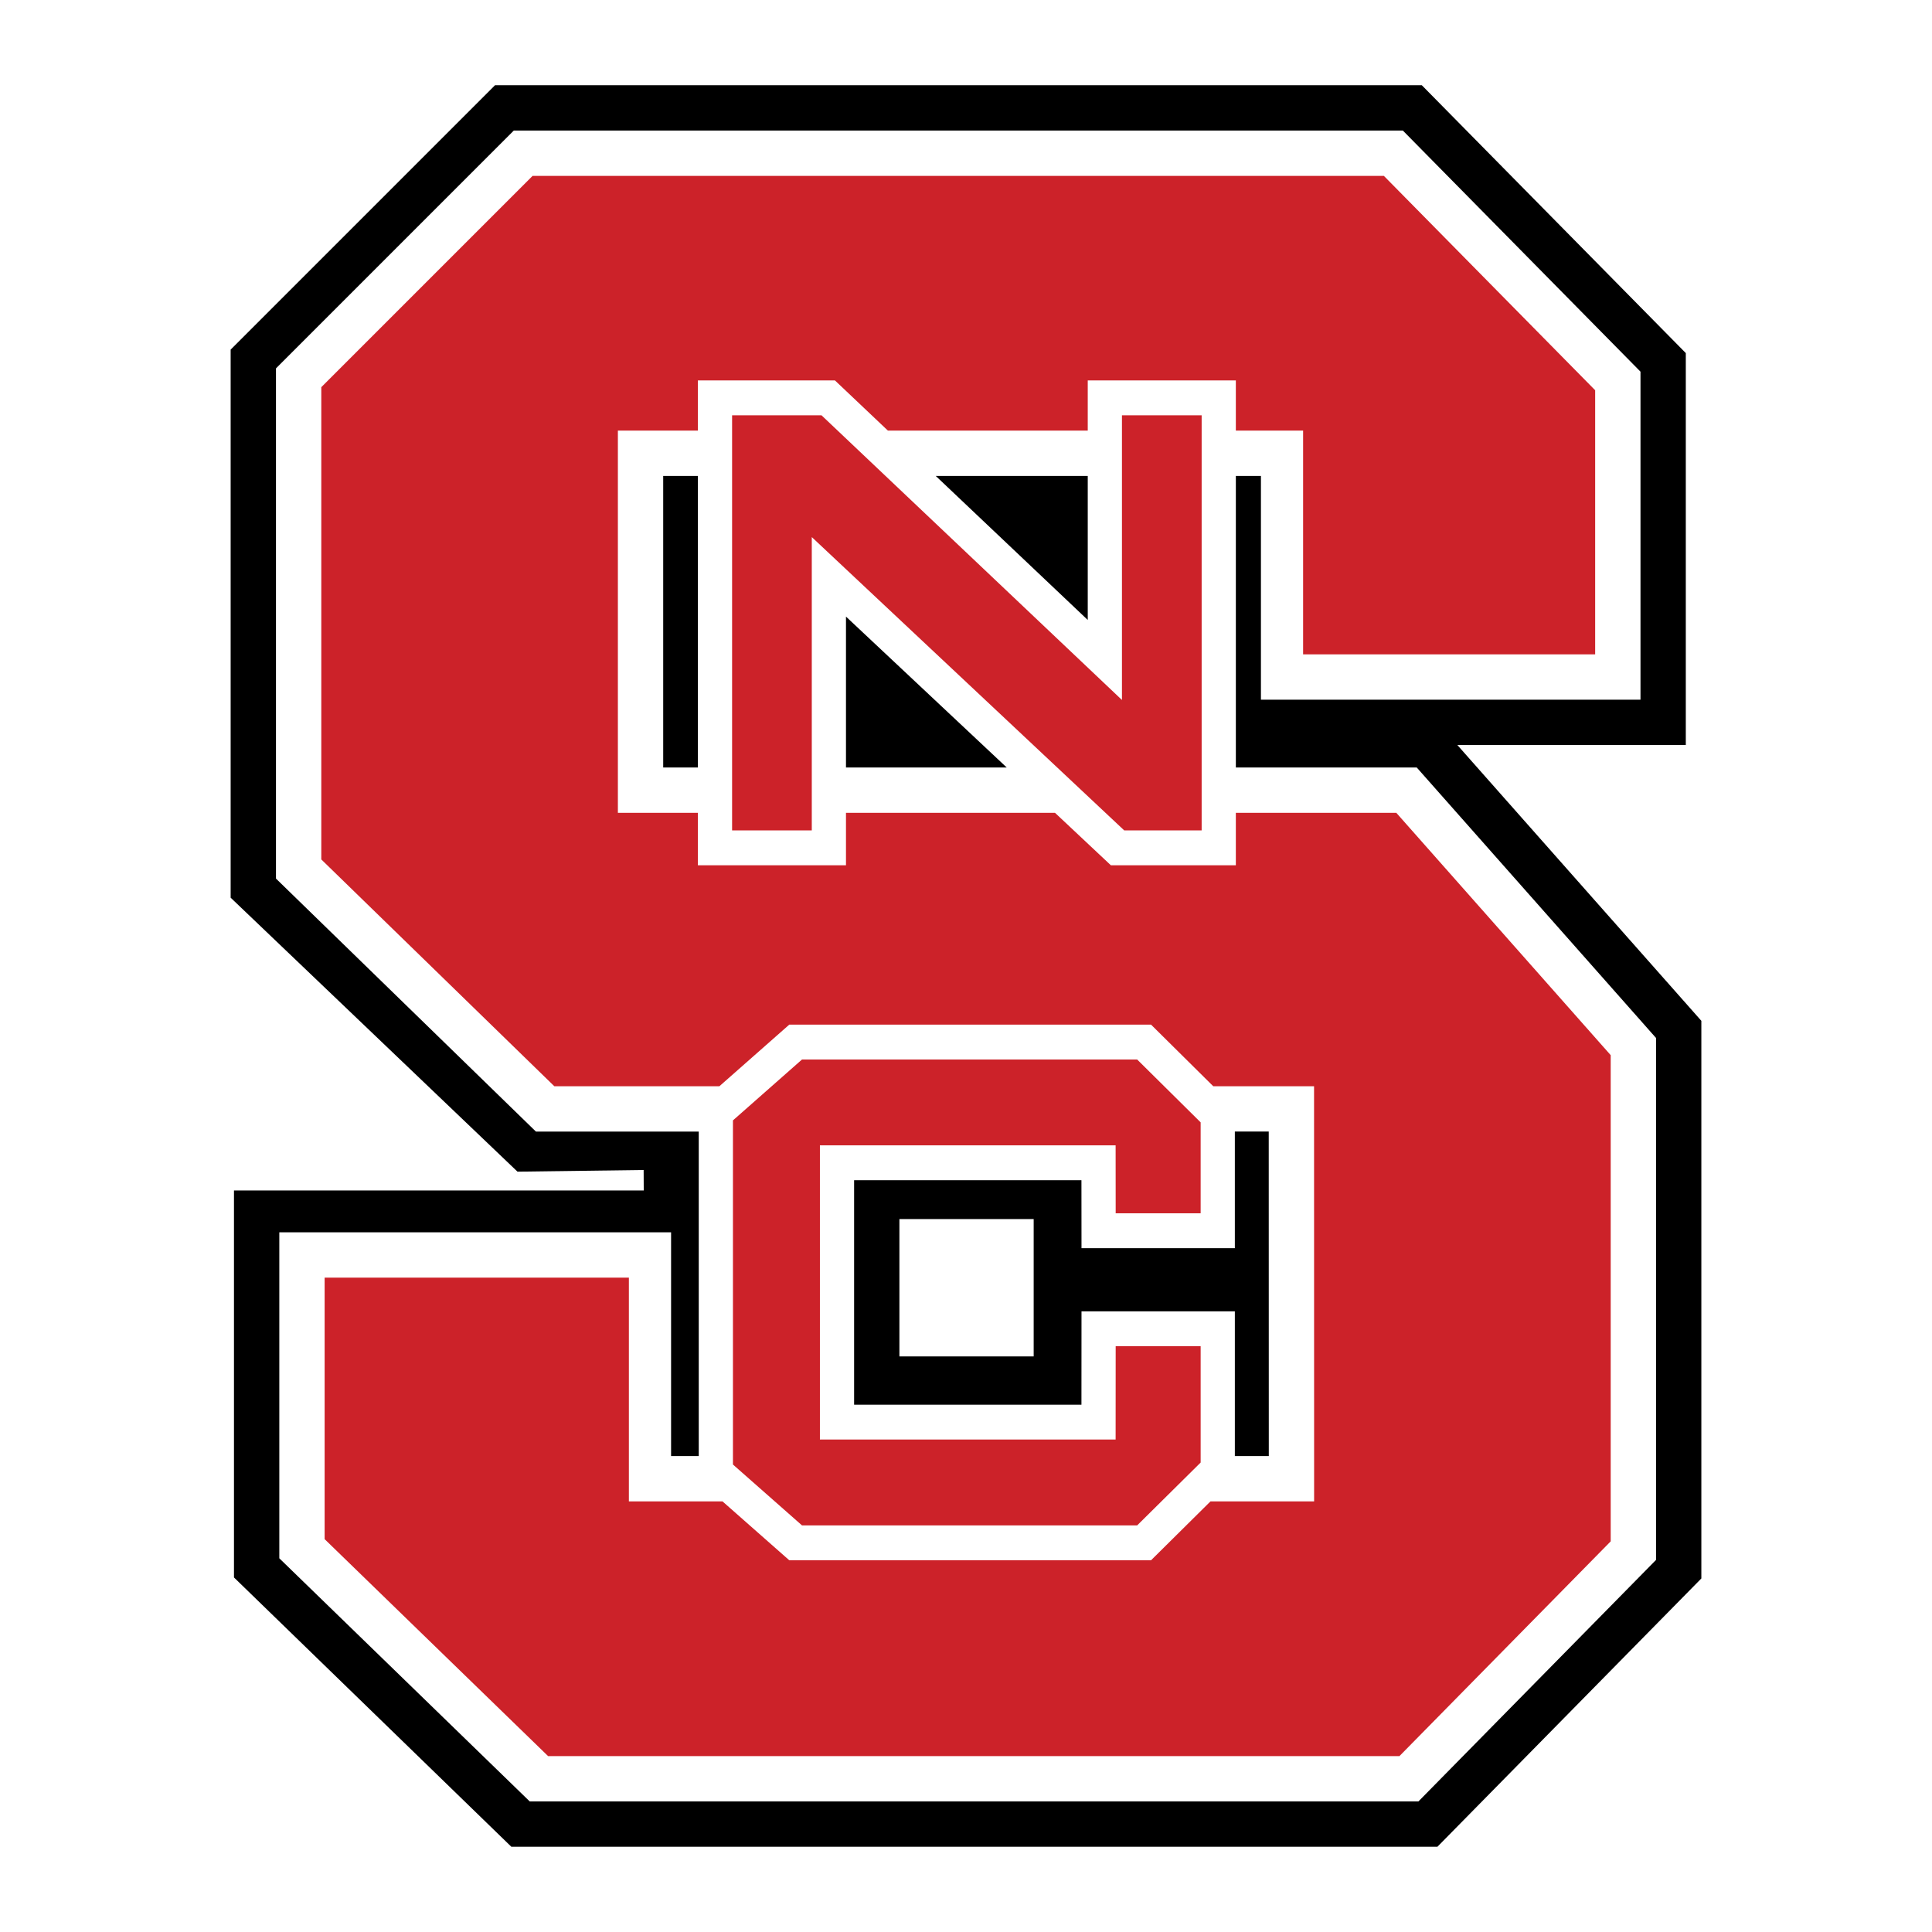 <svg xmlns="http://www.w3.org/2000/svg" width="2500" height="2500" viewBox="0 0 192.756 192.756"><g fill-rule="evenodd" clip-rule="evenodd"><path fill="#fff" d="M0 0h192.756v192.756H0V0z"/><path d="M145.4 74.33h22.793V35.228L141.855 8.504H49.388L23.012 34.881v54.682l28.618 27.333 12.586-.165.01 2.043H23.344v38.609l27.673 26.868h92.393l26.334-26.769v-55.634L145.4 74.33zm-55.667 47.294h13.397v13.705H89.733v-13.705z"/><path d="M69.713 112.896H53.467l-25.933-25.24V36.754l23.727-23.728h88.702l23.709 24.055v32.726h-37.869V47.484h-2.502v29.089h18.047l23.875 26.987v52.072l-23.707 24.097H52.851l-24.984-24.258v-32.523h39.087v22.324h2.76v-32.376h-.001zm56.875 32.376c.002-10.793-.004-21.584-.006-32.377h-3.381v11.633h-15.299l-.006-6.778H85.215v22.395h22.681l.006-9.313h15.299v14.441h3.387v-.001zm-60.42-97.788v29.089h3.46V47.484h-3.46zm42.357 14.37v-14.37H93.359l15.166 14.37zm-24.121-.336v15.056h16.038L84.404 61.518z" fill="#fff"/><path d="M62.744 149.794V127.47H32.388v26.09l22.297 21.648h84.936l21.078-21.427v-48.508L139.31 81.095H123.3v5.233h-12.469l-5.574-5.233H84.404v5.233H69.628v-5.233h-7.982V42.962h7.982v-5.008h13.673l5.285 5.008h19.939v-5.008H123.3v5.008h6.711v22.324h29.139v-26.35l-21.08-21.387H53.134L32.056 38.627v47.119l23.249 22.628h16.469l6.974-6.148h36.09l6.209 6.148h10.057c.006 13.807.008 27.613.006 41.42h-10.34l-5.932 5.875h-36.09l-6.664-5.875h-9.34zm48.568-28.744h8.477v-9.072l-6.336-6.273H80.018l-6.892 6.077v34.333l6.892 6.076h33.435l6.336-6.274V134.31h-8.477l-.006 9.313H81.803v-29.352h29.503l.006 6.779zm.626-79.617v28.404L81.96 41.433h-8.919V82.85h7.951V53.585l31.172 29.265h7.725V41.433h-7.951z" fill="#cc2229"/></g></svg>